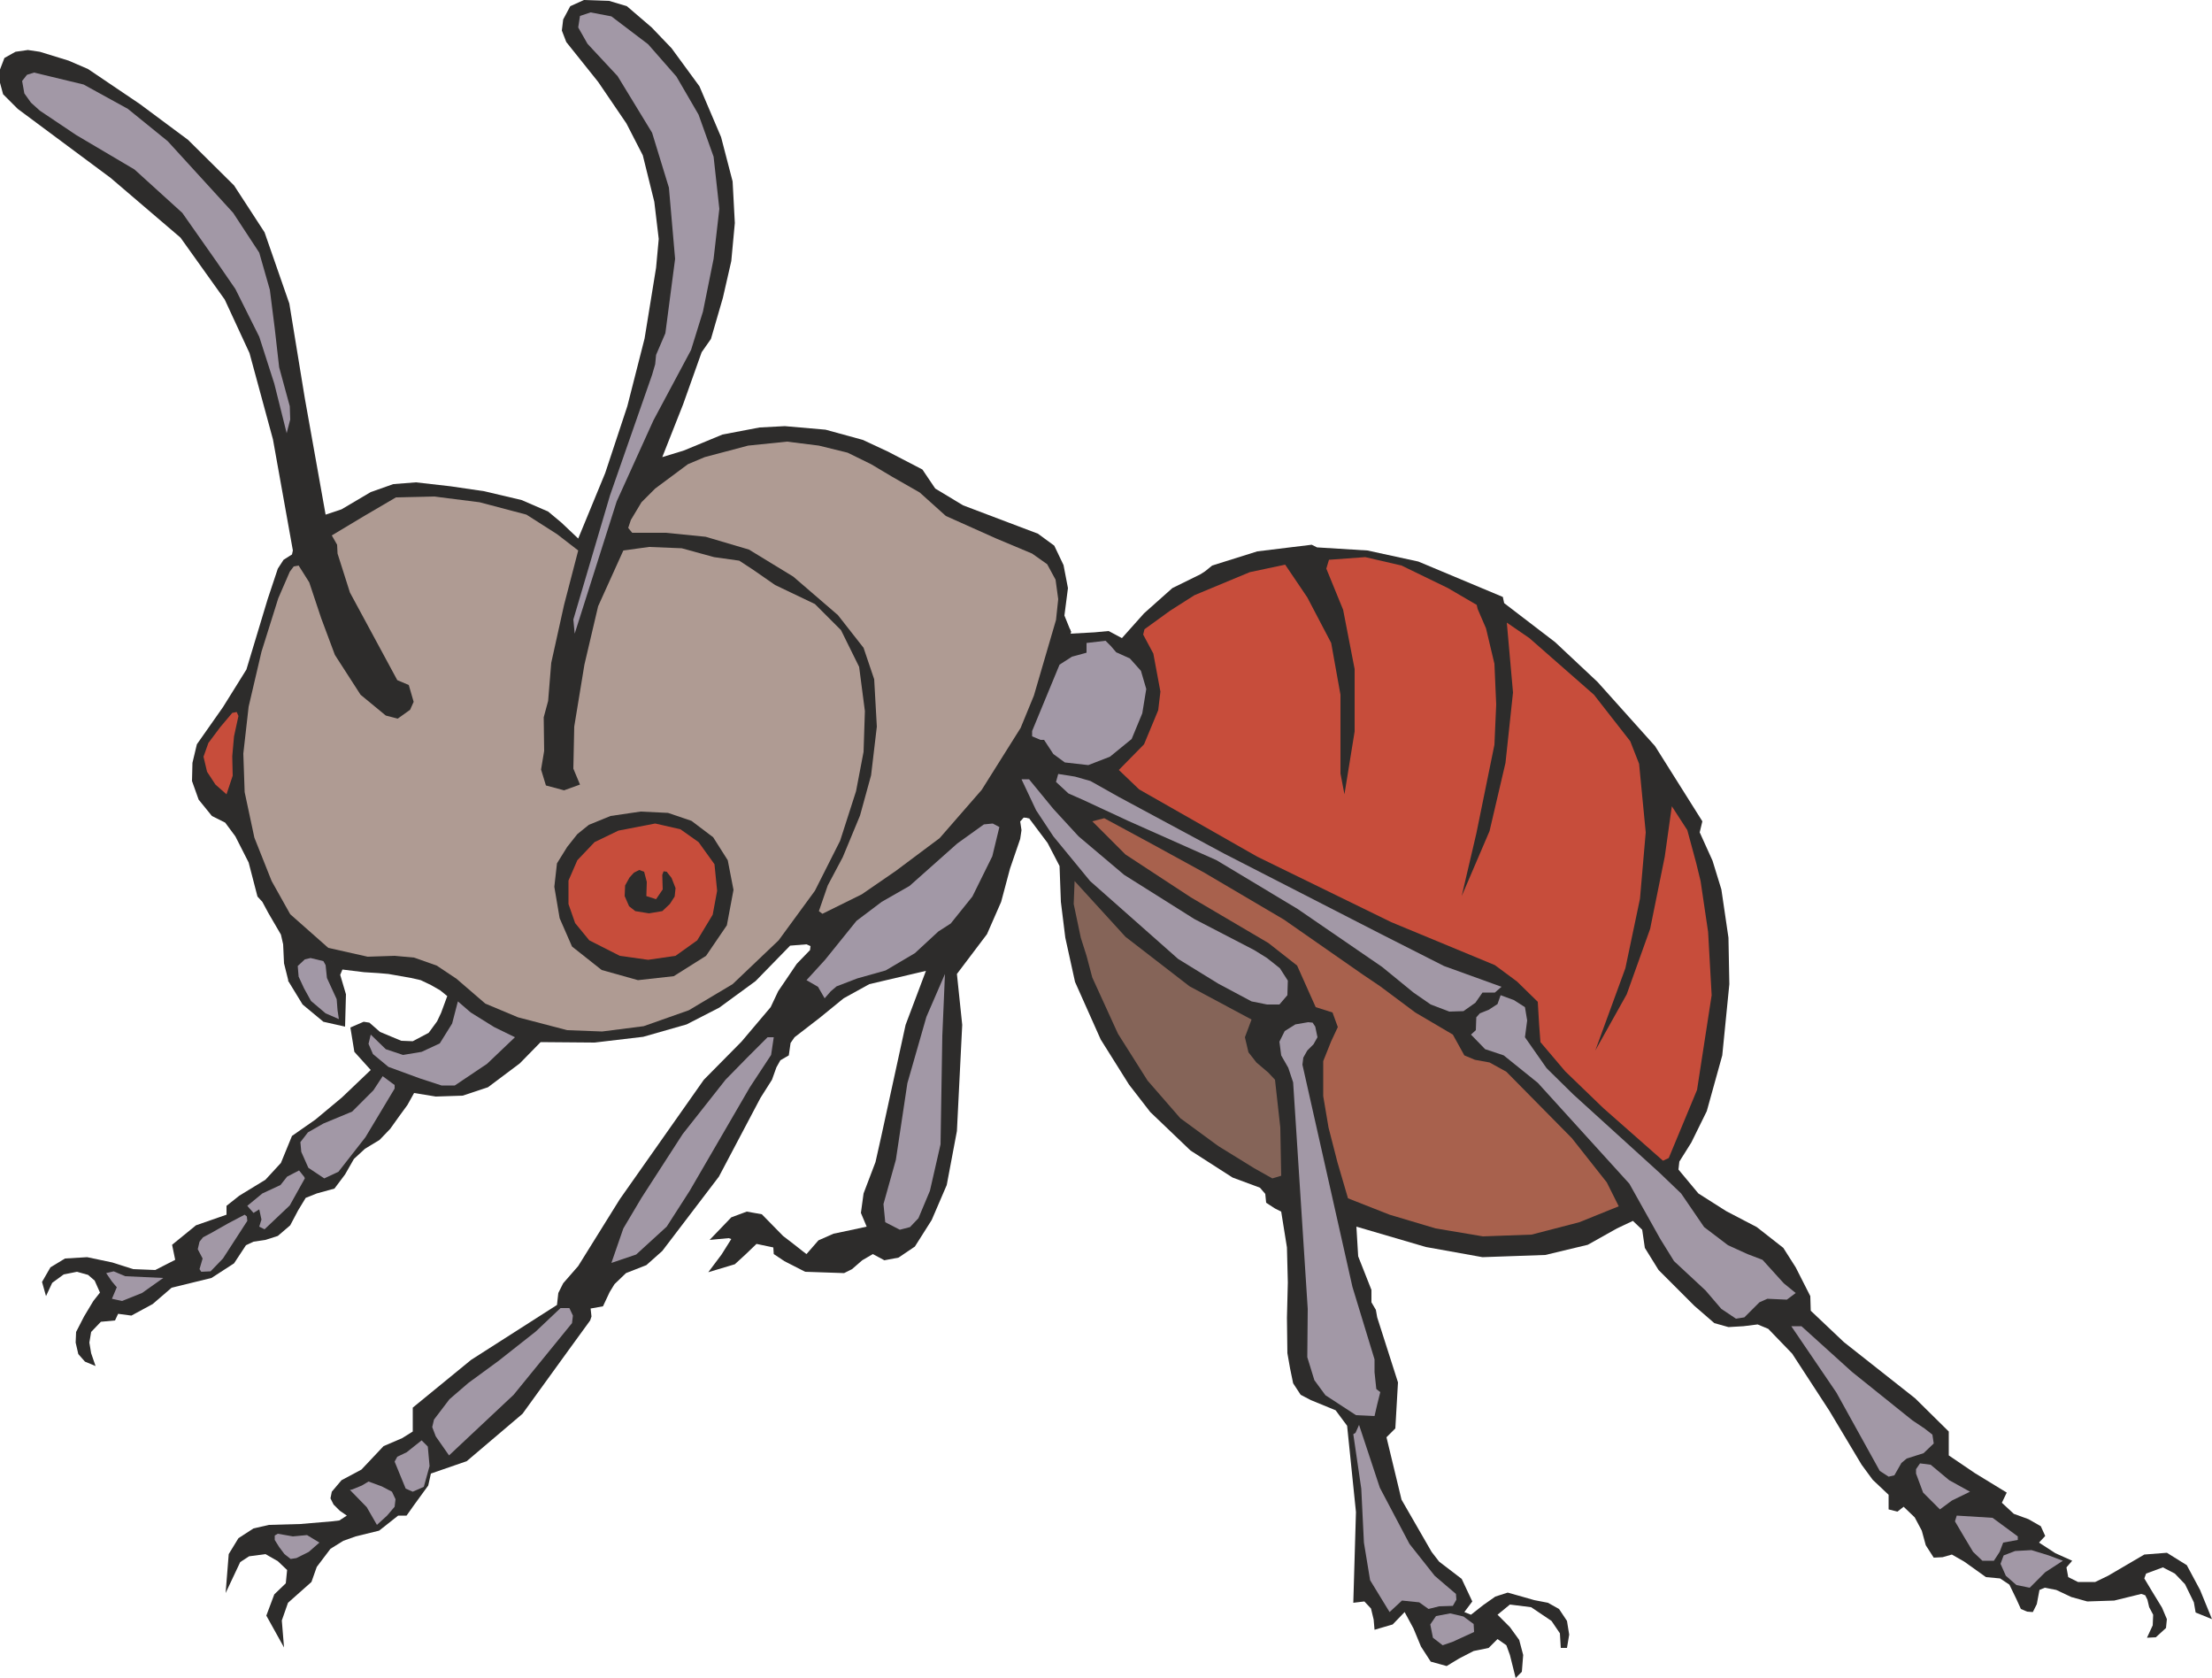 <svg height="364.032" viewBox="0 0 360 273.024" width="480" xmlns="http://www.w3.org/2000/svg"><path style="fill:#2d2c2b;stroke:#2d2c2b;stroke-width:0;stroke-linejoin:bevel;stroke-miterlimit:10.433" d="m140.39 301.353 7.848 5.832 7.488 7.416 4.968 7.632 4.032 11.592 2.52 15.408 3.384 18.936 2.592-.864 4.752-2.808 3.672-1.296 3.672-.288 5.688.648 5.4.792 6.12 1.44 4.32 1.872 2.16 1.8 2.736 2.592 4.392-10.656 3.6-10.872 2.808-11.016 1.872-11.52.432-4.68-.72-6.048-1.872-7.56-2.664-5.184-4.608-6.768-5.184-6.48-.72-1.872.216-1.8 1.152-2.16 2.232-1.008 4.104.144 2.88.864 4.032 3.456 3.24 3.384 4.536 6.192 3.528 8.28 1.872 7.2.36 6.768-.576 6.192-1.368 5.976-1.944 6.696-1.512 2.16-3.024 8.496-3.384 8.568 3.528-1.08 6.264-2.592 6.048-1.152 4.104-.216 6.624.576 6.048 1.656 4.032 1.872 5.688 2.952 2.088 3.096 4.536 2.736 12.168 4.608 2.664 1.944 1.512 3.168.72 3.744-.576 4.464 1.08 2.664-127.368 56.808-.72-2.88-.144-3.096-.36-1.584-2.016-3.456-1.008-1.872-.792-.864-1.44-5.544-2.16-4.248-1.656-2.232-2.16-1.08-2.16-2.664-1.08-3.024.072-2.952.72-3.024 4.248-6.048 3.816-6.12 3.456-11.448 1.656-4.968.936-1.44 1.368-.864.144-.648-3.24-18.072-3.816-14.04-4.032-8.712-7.2-10.08-11.376-9.72-15.12-11.232-2.376-2.376-.504-1.872v-2.16l.72-1.872 1.8-1.008 2.016-.288 1.944.288 4.68 1.44 3.168 1.368z" transform="translate(-117.638 -284.433)"/><path style="fill:#2d2c2b;stroke:#2d2c2b;stroke-width:0;stroke-linejoin:bevel;stroke-miterlimit:10.433" d="m291.95 387.249-6.84 30.312-.864-.144-.576.648.216 1.44-.216 1.44-1.656 4.824-1.44 5.4-2.304 5.256-4.896 6.48.864 8.28-.432 8.64-.432 8.64-1.656 8.784-2.448 5.688-2.736 4.32-2.664 1.8-2.304.432-1.872-1.008-1.728 1.008-1.656 1.44-1.296.648-6.336-.216-3.384-1.728-1.728-1.152-.072-1.08-2.736-.576-1.8 1.728-1.728 1.584-4.32 1.296 2.16-2.88 1.584-2.52-.432-.144-3.096.288 3.528-3.672 2.52-.936 2.448.432 3.456 3.528 1.872 1.44 1.368 1.08.576.432 1.944-2.232 2.448-1.08 2.736-.576 2.664-.576-.936-2.232.432-3.168 1.944-5.112.936-4.176 3.96-18.144 3.312-8.784-9.216 2.16-4.176 2.304-3.888 3.168-4.104 3.168-.648.936-.288 2.016-1.368.792-.648 1.152-.72 2.016-1.872 2.952-6.768 12.816-9.216 12.096-2.592 2.304-3.312 1.296-1.872 1.8-.792 1.296-1.08 2.304-1.584.288-.432.072.144 1.296-.216.648-3.456 4.752-7.56 10.44-9.072 7.704-5.832 2.016-.432 1.944-2.304 3.168-1.224 1.728h-1.368l-3.096 2.448-3.816.936-2.016.72-2.088 1.296-2.232 2.952-.864 2.448-3.816 3.384-1.008 2.88.36 4.392-2.88-5.184 1.296-3.456 1.872-1.8.216-2.16-1.512-1.44-2.016-1.152-2.664.36-1.44.936-2.376 5.04.504-6.336 1.584-2.592 2.448-1.584 2.52-.576 5.112-.144 5.112-.432 1.224-.144 1.224-.792-1.152-.792-1.008-1.008-.504-1.008.216-1.08 1.584-1.872 3.24-1.728 3.6-3.816 3.024-1.296 1.728-1.08v-3.888l9.504-7.776 13.968-8.928.216-1.944.792-1.584 2.448-2.808 6.768-10.872 13.68-19.44 6.12-6.192 4.752-5.616 1.224-2.592 1.224-1.8 1.8-2.664 2.16-2.232.072-.648-.648-.288-2.664.216-5.616 5.76-5.904 4.32-5.328 2.736-7.056 2.016-7.92.936-8.784-.072-3.384 3.456-5.184 3.888-4.104 1.368-4.392.144-3.528-.576-1.08 1.944-1.368 1.872-1.44 2.016-1.728 1.8-2.376 1.44-1.8 1.656-1.44 2.52-1.728 2.304-2.88.792-1.8.72-1.224 2.016-1.296 2.448-2.016 1.728-2.016.648-1.944.288-1.224.576-1.944 2.952-3.672 2.376-6.48 1.584-3.096 2.664-3.456 1.872-2.16-.288-.504 1.08-2.304.216-1.584 1.656-.288 1.728.288 1.728.72 2.088-1.728-.72-1.08-1.224-.432-1.872.072-1.728 1.296-2.52 1.512-2.52 1.08-1.368-.864-1.944-1.08-.936-1.8-.504-2.16.432-1.872 1.368-1.008 2.16-.648-2.304 1.368-2.376 2.376-1.44 3.6-.216 4.104.864 3.384 1.08 3.6.144 3.24-1.656-.504-2.448 3.888-3.168 4.968-1.728v-1.44l2.088-1.656 4.248-2.592 2.52-2.736 1.8-4.392 3.816-2.664 4.32-3.6 4.68-4.464-2.664-2.952-.648-3.96 2.16-.936.936.144 1.728 1.512 3.456 1.44 1.872.072 2.592-1.368 1.368-1.872.648-1.368 1.008-2.736-1.152-.936-1.512-.864-1.656-.792-1.584-.36-3.672-.648-1.656-.144-2.304-.144-3.528-.432-.36.864.936 3.168-.144 5.256-3.528-.792-3.384-2.808-2.376-3.888 127.224-57.24z" transform="translate(-117.638 -284.433)"/><path style="fill:#2d2c2b;stroke:#2d2c2b;stroke-width:0;stroke-linejoin:bevel;stroke-miterlimit:10.433" d="m295.766 387.32 2.304-.215 2.16 1.152 3.6-4.032 4.608-4.104 4.536-2.232.792-.504 1.152-.936 7.344-2.304 8.856-1.08.864.432 8.208.504 8.28 1.8 13.752 5.76.216 1.008 8.28 6.336 6.912 6.48 9.36 10.44 7.704 12.24-.432 1.8 2.088 4.608 1.44 4.68 1.152 7.848.144 7.56-1.152 11.592-2.52 9.072-2.52 5.112-1.944 3.096-.144 1.296 3.24 3.888 4.536 2.88 4.968 2.592 4.32 3.384 2.016 3.168 2.376 4.68.072 2.376 5.4 5.112 11.592 9.144 5.472 5.4v3.888l4.248 2.88 5.184 3.168-.792 1.656 1.944 1.8 2.376.864 2.016 1.152.72 1.584-1.008 1.08 2.664 1.728 2.736 1.224-.936 1.08.288 1.584 1.584.792h2.808l2.088-1.008 2.952-1.728 2.952-1.728 3.672-.288 3.24 2.016 2.16 4.032 1.944 4.752-2.664-1.08-.288-1.656-1.44-2.952-1.656-1.728-1.944-1.008-2.736 1.008-.288.792 1.296 2.16 1.584 2.592.792 1.872-.144 1.44-1.656 1.512-1.44.072.936-2.016.072-1.728-.648-1.224-.288-1.224-.36-.72-.648-.216-4.392 1.08-4.392.144-2.592-.72-2.448-1.152-1.872-.36-.864.36-.432 2.304-.648 1.296-.936-.072-1.008-.432-.72-1.584-1.152-2.376-1.512-1.008-2.304-.216-3.528-2.52-2.016-1.152-1.512.432-1.44.072-1.296-2.016-.648-2.376-1.152-2.16-1.8-1.728-1.008.792-1.44-.36v-2.376l-2.592-2.448-1.8-2.448-5.256-8.784-6.048-9.288-3.888-4.032-1.728-.72-2.304.288-2.448.144-2.304-.648-3.24-2.808-5.832-5.832-2.232-3.6-.432-2.952-1.512-1.44-2.592 1.224-4.752 2.664-6.912 1.656-10.224.36-9.216-1.656-11.304-3.312.288 4.824 2.16 5.472v2.016l.72 1.224.216 1.224 3.384 10.584-.432 7.488-1.44 1.44 2.448 10.152 4.896 8.496 1.224 1.584 3.672 2.808 1.728 3.672-1.296 1.728 1.08.432 2.016-1.584 1.944-1.368 2.016-.648 2.304.648 2.016.576 2.232.432 1.8 1.008 1.296 1.944.36 2.232-.36 2.16h-1.008l-.144-2.376-1.368-2.016-3.312-2.232-3.456-.432-2.016 1.656 2.016 2.016 1.512 2.088.648 2.448-.216 2.736-1.008 1.008-.936-3.744-.576-1.584-1.44-1.008-1.44 1.44-1.368.288-1.08.216-2.376 1.224-2.016 1.224-2.592-.72-1.584-2.448-1.224-2.952-1.44-2.664-1.944 2.016-2.952.864-.144-1.656-.432-1.8-1.08-1.152-1.8.216.432-14.76-1.44-14.04-1.872-2.52-4.032-1.656-1.656-.864-1.224-1.872-.504-2.448-.432-2.448-.072-5.76.144-5.76-.144-5.688-.936-5.832-1.008-.504-1.44-.936-.144-1.44-.864-1.008-4.464-1.656-6.84-4.392-6.552-6.264-3.456-4.464-4.608-7.344-4.176-9.36-1.584-7.2-.72-5.832-.216-5.832-1.944-3.744-3.024-4.032-.864-.144-.576.648.144-1.08 7.992-29.448z" transform="translate(-117.638 -284.433)"/><path style="fill:#a298a6;stroke:#2d2c2b;stroke-width:0;stroke-linejoin:bevel;stroke-miterlimit:10.433" d="m144.926 307.4-6.48-5.255-7.2-3.96-8.064-1.944-1.152.36-.792 1.008.36 2.016 1.08 1.512 1.44 1.296 5.904 3.96 9.504 5.616 7.776 7.056 5.616 7.992 3.024 4.392 3.888 7.776 2.448 7.632 2.016 8.064.576-2.232-.072-2.16-1.728-6.336-.72-6.336-.792-6.264-1.728-6.048-4.248-6.48zm86.4-4.32-3.6-6.191-4.608-5.256-5.976-4.536-3.384-.648-1.728.576-.288 1.872 1.512 2.664 4.896 5.256 5.616 9.216 2.736 8.928 1.008 11.592-1.584 12.096-1.512 3.528-.144 1.512-.504 1.728-6.84 19.584-5.976 20.232.216 2.304 6.84-21.528 5.976-13.176 6.12-11.448 1.944-6.264 1.728-8.568.936-8.136-.936-8.496z" transform="translate(-117.638 -284.433)"/><path style="fill:#af9b93;stroke:#2d2c2b;stroke-width:0;stroke-linejoin:bevel;stroke-miterlimit:10.433" d="m245.726 356.289-6.336.648-7.056 1.872-2.736 1.152-5.328 3.96-2.232 2.232-1.728 2.88-.432 1.296.648.792h5.472l6.48.648 7.056 2.088 7.2 4.392 7.272 6.264 4.176 5.328 1.728 5.112.432 7.704-.936 7.92-1.8 6.552-2.808 6.768-2.448 4.608-1.44 4.176.576.432 6.408-3.168 5.544-3.816 7.128-5.328 6.84-7.848 6.336-10.08 2.16-5.256 3.6-12.312.36-3.384-.432-3.168-1.368-2.52-2.448-1.728-5.832-2.448-8.208-3.672-4.248-3.816-4.536-2.592-3.384-2.016-3.816-1.872-4.68-1.152z" transform="translate(-117.638 -284.433)"/><path style="fill:#af9b93;stroke:#2d2c2b;stroke-width:0;stroke-linejoin:bevel;stroke-miterlimit:10.433" d="m237.95 375.657-4.104-.576-5.256-1.44-5.328-.216-4.176.576-4.104 9.072-2.232 9.504-1.656 10.08-.144 6.84 1.08 2.592-2.592.936-2.952-.792-.792-2.592.504-3.024-.072-5.472.72-2.664.504-6.192 2.088-9.432 2.304-8.856-3.456-2.664-4.968-3.168-7.632-2.016-7.416-.936-6.192.144-5.04 2.952-5.4 3.24.864 1.512.072 1.44 2.016 6.336 7.704 14.256 1.872.792.792 2.736-.576 1.296-2.016 1.44-1.944-.504-4.104-3.384-4.176-6.48-2.232-5.976-1.944-5.832-1.728-2.736-.792.144-.648.864-1.872 4.32-2.736 8.712-2.088 8.928-.864 7.632.216 6.264 1.584 7.416 2.808 7.056 3.024 5.4 6.192 5.472 6.408 1.44 4.392-.144 3.168.288 3.672 1.296 3.24 2.16 4.68 4.032 5.328 2.232 7.992 2.088 5.688.216 6.768-.864 7.344-2.592 7.128-4.248 7.488-7.128 5.904-8.064 4.104-8.136 2.592-8.064 1.224-6.408.216-6.624-.936-7.2-2.952-5.976-4.248-4.248-6.48-3.096-3.528-2.448z" transform="translate(-117.638 -284.433)"/><path style="fill:#2d2c2b;stroke:#2d2c2b;stroke-width:0;stroke-linejoin:bevel;stroke-miterlimit:10.433" d="m226.358 416.697 3.816 1.296 3.528 2.664 2.376 3.744.936 4.824-1.08 5.76-3.384 4.968-5.256 3.312-5.832.648-5.904-1.656-4.824-3.816-2.016-4.608-.864-5.112.432-3.816 1.656-2.664 1.656-2.088 1.872-1.512 3.528-1.44 4.896-.72z" transform="translate(-117.638 -284.433)"/><path style="fill:#c74d3b;stroke:#2d2c2b;stroke-width:0;stroke-linejoin:bevel;stroke-miterlimit:10.433" d="m214.406 421.449-2.808 2.952-1.44 3.312v3.816l1.08 3.096 2.304 2.808 4.968 2.52 4.608.648 4.464-.648 3.528-2.52 2.52-4.176.72-3.888-.432-4.32-2.592-3.6-2.952-2.088-4.104-.936-5.976 1.152zm-63.648-13.896.576 2.448 1.368 2.088 1.8 1.584 1.008-3.024-.072-3.168.288-3.24.72-3.312-.288-.648-.72.144-1.944 2.304-1.944 2.592z" transform="translate(-117.638 -284.433)"/><path style="fill:#a298a6;stroke:#2d2c2b;stroke-width:0;stroke-linejoin:bevel;stroke-miterlimit:10.433" d="m170.63 449.313 2.16.936-.216-1.44-.144-1.8-.792-1.728-.792-1.728-.216-2.088-.36-.648-2.088-.504-.936.216-1.152 1.08.144 1.728.864 1.872 1.152 2.088zm18.864 11.736h2.16l5.256-3.528 4.536-4.32-3.384-1.656-3.816-2.376-2.088-1.8-.936 3.6-2.016 3.24-2.952 1.368-3.024.504-2.808-.936-2.448-2.376-.36 1.512.72 1.656 2.52 2.088 5.112 1.872z" transform="translate(-117.638 -284.433)"/><path style="fill:#2d2c2b;stroke:#2d2c2b;stroke-width:0;stroke-linejoin:bevel;stroke-miterlimit:10.433" d="m220.022 431.889-.72-1.656.072-1.728.72-1.296.72-.792.864-.432.792.288.432 1.656-.072 2.304 1.584.504 1.08-1.584-.072-2.376.216-.576.504.072.792 1.008.648 1.656-.144 1.368-.792 1.224-1.224 1.152-2.16.36-2.232-.36z" transform="translate(-117.638 -284.433)"/><path style="fill:#a298a6;stroke:#2d2c2b;stroke-width:0;stroke-linejoin:bevel;stroke-miterlimit:10.433" d="m297.566 388.689-3.096.36v1.584l-2.376.648-2.016 1.296-4.464 10.8v.864l1.368.576h.576l1.512 2.304 1.872 1.368 3.816.432 3.528-1.368 3.528-2.88 1.728-4.176.648-3.96-.864-2.952-1.8-2.016-2.232-1.008-.864-1.008z" transform="translate(-117.638 -284.433)"/><path style="fill:#c74d3b;stroke:#2d2c2b;stroke-width:0;stroke-linejoin:bevel;stroke-miterlimit:10.433" d="m303.902 386.817-.216.864 1.656 3.096 1.152 6.192-.36 3.024-2.304 5.544-4.104 4.176 3.312 3.168 19.224 10.944 21.816 10.656 16.848 6.984 3.6 2.664 3.384 3.312.216 3.672.216 2.88 4.032 4.752 6.192 5.976 9.72 8.568.936-.432 4.608-11.088 2.376-15.408-.576-10.296-1.224-8.28-.72-2.952-1.44-5.328-2.52-3.888-1.152 8.208-2.376 11.736-3.816 10.656-5.112 9.144 4.896-13.392 2.376-11.304.936-10.8-1.08-11.16-1.44-3.672-5.904-7.56-10.512-9.216-3.672-2.52 1.008 11.376-1.224 11.448-2.592 11.088-4.536 10.584 2.376-10.152 2.952-14.472.288-6.552-.288-6.624-1.368-5.76-1.368-3.168-.144-.648-4.68-2.736-7.56-3.672-5.904-1.368-5.904.432-.432 1.44 2.736 6.696 1.872 9.648v10.152l-1.656 10.224-.648-3.384v-12.816l-1.512-8.424-3.888-7.416-3.6-5.328-5.76 1.224-9 3.744-3.96 2.52z" transform="translate(-117.638 -284.433)"/><path style="fill:#a298a6;stroke:#2d2c2b;stroke-width:0;stroke-linejoin:bevel;stroke-miterlimit:10.433" d="m265.67 428.577-4.536 2.592-4.104 3.096-5.112 6.336-3.024 3.312 1.872 1.08 1.08 1.872 1.008-1.152.936-.792 3.384-1.296 4.608-1.296 4.752-2.808 3.816-3.528 2.016-1.296 3.528-4.392 3.24-6.552 1.152-4.752-1.08-.576-1.44.144-4.32 3.096z" transform="translate(-117.638 -284.433)"/><path style="fill:#856458;stroke:#2d2c2b;stroke-width:0;stroke-linejoin:bevel;stroke-miterlimit:10.433" d="m309.734 466.377 6.192 4.536 5.832 3.6 2.952 1.656 1.44-.432-.144-7.848-.864-7.776-1.08-1.152-1.944-1.656-1.296-1.656-.576-2.448 1.08-2.88-10.08-5.4-10.44-8.064-8.28-9.072-.144 3.744 1.152 5.472.936 2.952.936 3.528 4.176 9.144 4.824 7.632z" transform="translate(-117.638 -284.433)"/><path style="fill:#a8614d;stroke:#2d2c2b;stroke-width:0;stroke-linejoin:bevel;stroke-miterlimit:10.433" d="m358.982 485.6 7.92-.287 7.776-2.016 6.408-2.592-1.944-3.888-5.688-7.2-10.656-10.8-2.736-1.512-2.376-.432-1.728-.72-1.872-3.384-6.12-3.6-5.688-4.248-2.88-1.944-12.816-8.928-12.96-7.632-8.28-4.536-7.992-4.32-1.944.504 5.4 5.4 10.656 6.984 12.6 7.416 4.68 3.672 2.088 4.68.936 2.088 2.736.864.864 2.376-1.08 2.304-1.296 3.24v5.688l.864 5.112 1.44 5.616 1.728 5.904 6.768 2.664 7.488 2.232z" transform="translate(-117.638 -284.433)"/><path style="fill:#a298a6;stroke:#2d2c2b;stroke-width:0;stroke-linejoin:bevel;stroke-miterlimit:10.433" d="m228.734 468.969-6.696 10.368-2.952 4.968-1.944 5.616 4.032-1.368 4.968-4.536 3.744-5.832 9.792-16.848 3.456-5.256.432-2.88h-1.008l-3.384 3.384-3.456 3.528zm-34.848 40.464-3.096 2.664-2.52 3.312-.288 1.224.576 1.512 2.16 3.096 10.512-9.864 9.504-11.664.144-1.224-.576-1.224h-1.44l-4.032 3.816-6.12 4.824zM170.27 467.24l-2.52 1.44-1.224 1.585.144 1.584 1.152 2.592 2.592 1.728 2.304-1.08 4.392-5.616 4.752-7.92v-.576l-1.944-1.44-1.512 2.304-3.456 3.456zm-9.936 11.377-2.448 2.016 1.008 1.152.936-.576.36 1.656-.36 1.152.864.432 4.104-3.888 2.448-4.392-.072-.216-.864-1.08-1.944 1.008-1.08 1.368zm-9.648 7.128-.576.72-.288 1.224.792 1.512-.504 1.728.288.432 1.512-.072 2.016-2.088 3.96-6.12-.072-.72-.36-.288-2.736 1.44-2.664 1.512zm31.608 35.712-.432.792 1.8 4.392 1.152.504 1.8-.792.936-3.384-.288-3.168-1.008-1.008-2.448 1.944zm-7.344 5.328-.36.072 2.736 2.808 1.656 2.88 1.656-1.512 1.224-1.44.144-1.224-.576-1.224-1.656-.864-2.16-.792-1.08.648zm-10.872 7.415-1.224-.215-.504.288v.72l.72 1.152.864 1.152 1.008.792.936-.144 2.016-1.008 1.728-1.512-2.016-1.224-2.304.216zm-19.872-41.831-6.192-.288-1.872-.792-1.224.288.936 1.368.792.936-.792 1.872 1.656.36 3.24-1.296zm117.216-12.024.288 2.952 2.376 1.224 1.656-.432 1.368-1.44 1.872-4.464 1.728-7.56.288-17.64.432-10.08-3.024 6.984-3.096 10.8-1.872 12.456zm69.048 17.064-.072 7.848L331.55 509l1.8 2.448 4.968 3.24 3.024.144.432-1.872.504-2.016-.648-.504-.288-2.736v-2.088l-3.6-11.808-8.136-36.144.144-1.152.648-1.152 1.008-1.008.648-1.152-.36-1.728-.432-.648-.72-.072-2.088.36-1.728 1.08-.864 1.728.288 2.232 1.152 2.016.792 2.376zm10.152 44.136 3.168 5.184 2.016-1.872 2.808.288 1.512 1.08 1.728-.432 2.232-.072.576-1.008-.072-.936-1.944-1.656-1.512-1.296-4.104-5.184-4.824-9.144-3.384-10.224-.576 1.296-.36.216 1.296 8.856.432 8.784zm16.92 8.424-.072-1.296-1.656-1.224-2.16-.504-2.304.432-.936 1.368.432 2.16 1.584 1.224 1.656-.576zm66.024-26.209 1.44.937.936-.216 1.152-2.016.864-.72 2.736-.864 1.656-1.584-.216-1.44-1.296-1.008-1.944-1.296-9.864-7.92-8.208-7.416h-1.656l7.344 10.8zm14.688 3.385-3.384-1.872-3.024-2.52-1.728-.216-.648.936v.72l1.152 3.096 2.736 2.736 1.944-1.44zm2.016 11.232h1.872l.936-1.44.576-1.512 2.376-.432v-.576l-4.104-3.024-5.832-.36-.288.936 1.44 2.448 1.512 2.52zm5.544 3.96 2.16.432 2.52-2.52 2.88-1.872-2.304-.864-2.808-.864-2.664.144-1.872.72-.504 1.368.864 1.944zm-48.024-44.928 2.376 1.584 1.368-.216 1.224-1.224 1.224-1.224 1.296-.576 3.168.144 1.44-1.08-1.944-1.584-3.456-3.816-2.448-.936-3.168-1.44-3.888-2.952-3.744-5.472-3.456-3.312-14.112-12.816-4.32-4.248-3.528-5.04.36-2.736-.36-2.16-1.8-1.152-2.16-.792-.504 1.44-1.44.936-1.44.576-.576.648-.072 2.088-.792.72 2.304 2.376 3.024 1.008 5.544 4.464 14.904 16.416 5.04 9 2.232 3.6 5.112 4.752zm-50.112-51.48 2.808 1.944 3.024 1.152 2.304-.072 1.944-1.368 1.152-1.656h2.016l1.08-.936-9.36-3.384-10.368-5.256-25.416-13.032-17.136-9.216-4.608-2.592-2.52-.72-2.736-.432-.36 1.296 2.016 1.872 2.448 1.08 7.272 3.384 14.4 6.408 13.176 7.92 13.752 9.432zm-38.304-5.472 6.552 4.032 5.4 2.88 2.52.504h2.016l1.296-1.512.072-2.376-1.296-2.016-2.088-1.656-2.088-1.296-9.72-5.04-11.448-7.2-7.416-6.264-4.104-4.464-3.96-4.824h-1.224l2.376 5.04 2.808 4.248 5.976 7.272z" transform="translate(-117.638 -284.433)"/></svg>
